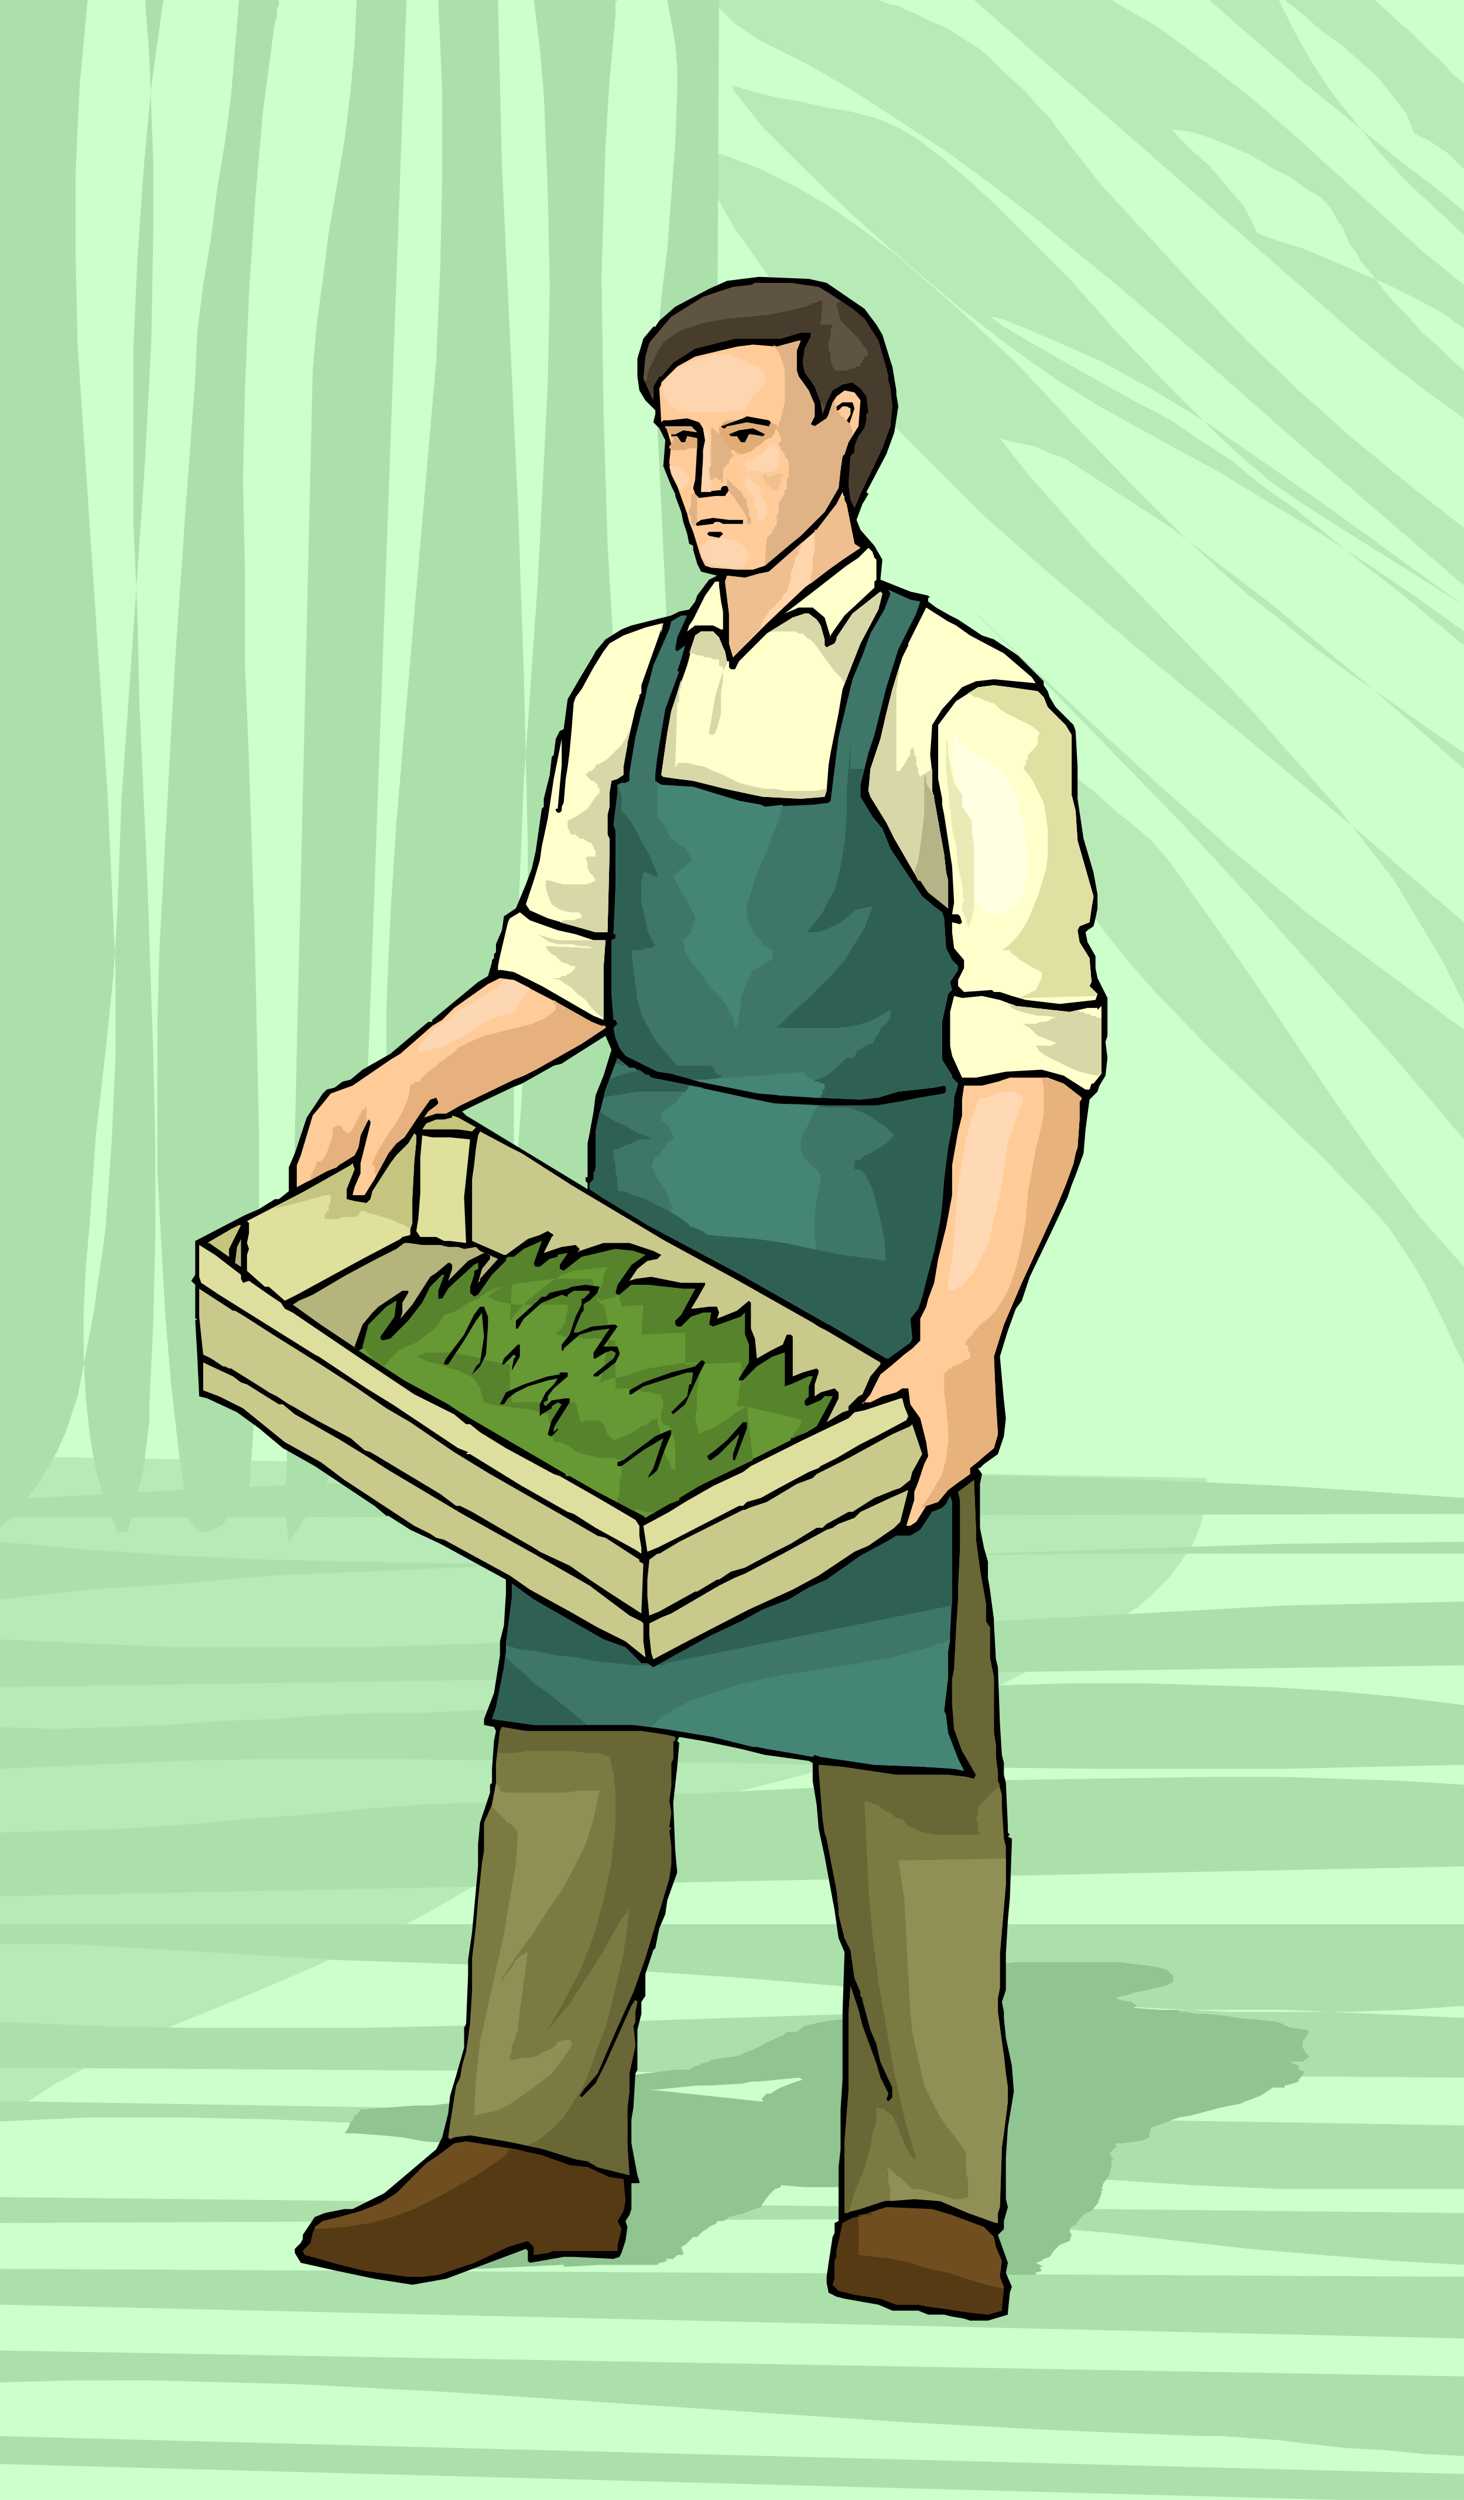<svg xmlns="http://www.w3.org/2000/svg" width="2.448in" height="4.18in" fill-rule="evenodd" stroke-linecap="round" preserveAspectRatio="none" viewBox="0 0 735 1255"><style>.pen1{stroke:none}.brush3{fill:#abe0ab}.brush5{fill:#000}.brush7{fill:#fc9}.brush8{fill:#e0ad79}.brush10{fill:#ffc}.brush11{fill:#3e7769}.brush12{fill:#c5c57e}.brush13{fill:#c9c98c}.brush15{fill:#b4b47c}.brush18{fill:#dede9f}.brush19{fill:#7b7a42}.brush21{fill:#e0b386}.brush22{fill:#fdd5ae}.brush26{fill:#d7d7a8}.brush28{fill:#2e6154}.brush29{fill:#458575}</style><path d="M0 0h735v1255H0V0z" class="pen1" style="fill:#cfc"/><path d="m735 685-5-10-5-11-5-10-5-10-6-10-6-9-6-9-7-8-26-27-28-27-29-28-28-29-13-15-12-15-11-16-9-16-8-17-6-18-2-9-2-9v-10l-1-9 7 9 9 9 9 9 10 8 10 9 10 8 9 8 7 8 15 21 17 24 18 26 18 27 19 28 20 28 20 26 22 25v49zm0-113-34-40-36-40-36-40-36-39-37-38-36-37-37-37-36-36 33 33 34 33 34 32 36 33 36 32 37 31 39 29 39 29v55zm0-109-51-44-54-45-56-46-54-46-27-24-25-25-25-25-23-26-22-26-19-27-10-14-8-14-8-14-8-15 19 6 18 7 18 9 17 10 17 12 16 12 15 13 16 14 30 28 28 30 28 29 28 28 15 14 17 15 17 13 17 14 18 13 19 13 18 13 19 13v8l-24-21-24-21-24-20-25-21-25-19-25-19-26-17-26-17-4-2-4-1-4-2-5-2-5-1-5-1-4-1-3-1 14 18 16 18 15 17 16 16 32 33 32 33 15 17 15 17 15 17 14 18 14 18 12 20 12 20 11 22v-41zm0-146-25-18-25-17-25-16-25-15-23-14-22-12-20-11-18-10-21-13-24-17-27-21-26-22-26-23-24-23-21-21-15-19v-2l10 3 12 3 12 2 13 3 12 2 12 3 12 5 10 6 13 10 13 11 13 12 12 12 25 25 24 27 25 26 25 25 13 12 13 11 14 10 14 9 70 44-25-18-26-19-25-18-26-18-26-18-26-16-27-15-27-12-24-10-6-1 7 5 17 10 23 13 23 13 21 11 13 9 17 11 16 13 17 12 16 13 17 14 17 13 17 14 17 14v-7zm0-23-43-37-43-37-43-38-43-37-22-18-22-18-22-17-22-16-23-15-23-15-24-14-24-12-3-2-3-2-3-2-3-2-3-3-3-3-3-3-3-3h84l5 2 5 1 4 2 5 2 4 2 4 2 5 2 4 2 6 4 8 5 7 6 8 8 8 7 7 8 6 6 4 6 22 28 24 26 24 26 25 26 26 25 27 24 28 23 28 22v29zm0-84-7-5-7-5-7-5-6-5-7-5-6-5-6-5-6-5L489 0h69l24 14 23 17 23 18 22 19 22 20 21 19 21 19 21 17v22l-11-8-13-7-14-7-14-6-14-6-14-6-13-4-11-4-3-7-4-7-6-7-5-6-6-7-7-6-6-6-6-6 9 1 10 3 10 4 11 5 10 6 10 5 8 6 7 4 3 3 3 4 2 4 3 4 2 5 2 4 3 4 2 4 6 7 6 8 6 7 7 7 6 7 7 6 7 7 7 6v24zm0-104-16-13-17-13-16-13-16-13-16-13-16-14-15-13-16-14h35l8 16 9 16 10 15 12 15 12 15 13 14 14 13 15 14v-12zM690 0l6 5 5 5 6 5 6 6 5 5 6 5 5 6 6 5v43l-3-3-2-2-3-3-3-2-3-2-3-2-4-2-4-2-4-10-7-9-7-9-9-8-9-8-10-7-9-8-10-8h45zM0 731l606 11-1 12-2 11-4 10-6 9-6 8-8 8-8 7-9 6-20 12-20 11-20 10-19 11-12 8-14 7-14 6-15 6-32 9-32 8-32 7-32 10-15 5-15 6-14 7-13 8-14 8-14 8-15 8-15 7-31 14-33 14-32 13-31 14-15 8-15 8-14 9-14 9V731z" class="pen1" style="fill:#b8eab8"/><path d="m0 767 7-6 6-8 6-8 5-8 5-9 4-9 3-9 3-9 4-21 4-21 3-21 3-21 3-43 2-43v-44l-2-45-2-44-3-45-6-90-6-89-1-44V86l2-43 4-43H0v767zM73 0v2l2 27 1 27 1 28v29l-1 57-3 59-4 58-4 58-4 56-2 55-2 33-4 39-5 43-3 44-2 22-1 22v21l1 21 2 19 3 18 5 16 6 15h5l2-7 2-8 2-8 2-8 1-8 1-9 1-8v-8l2-42 1-44v-43l-1-45-3-89-4-89-1-45-2-45v-89l2-44 3-44 4-43 6-43h-9zm47 0-2 24-2 24-3 23-4 24-3 24-4 24-3 24-1 23-5 68-5 72-4 73-4 74-1 37v74l2 37 2 36 3 35 4 35 5 33 5 5h4l3-1 2-1 2-1 2-2 2-4 4-4 6-5 3-46 2-46v-92l-2-93-3-93-2-47v-46l-1-47 1-46 2-47 3-46 4-46 6-45 1-2V4l1-1V0h-20zm59 0-1 23-2 23-3 24-4 24-4 23-3 24-3 22-2 23-12 513v17l-1 10v11l-1 10v10l1 9 1 8 7-10 6-9 5-9 5-9 4-9 4-10 2-10 1-12L204 2V0h-25zm41 0 2 45v45l-1 45-2 46-8 92-8 93-4 47-3 46-2 46v68l1 23 1 22 3 22 2 23 4 22 4 21 4 22 1 1v1l1 1 1 1v1l1 1 1 1 6-4 6-6 5-7 5-9 3-8 3-10 2-9 2-8 5-41 4-42 3-41 2-42 1-42v-43l-1-42-1-43-3-85-4-85-4-85-2-83h-30zm48 0 3 24 2 23 1 24 1 25 1 48-1 49-5 99-7 100-2 49-2 50-1 49v49l1 24 1 24 2 24 3 24 3 23 4 24 4 23 5 23 3-8 4-9 4-8 5-8 5-8 5-8 4-8 2-9 4-20 2-21 1-23-1-22-1-23-1-22-1-21-1-20-1-66-2-66-3-67-4-68-2-67-1-67 1-33 1-33 2-32 3-33V1l1-1h-42zm67 0 2 11 2 11 1 12v12l-1 26-2 27-2 26-3 25-2 23-1 19 14 293 4-10 4-10 3-11 2-11 1-12 1-12v-11l1-11 2-397h-26z" class="pen1 brush3"/><path d="m0 753 89-5 92-4 94-3 93-1h94l93 2 46 2 45 2 45 3 44 3v8L0 762v-9zm0 21 45 4 45 3 46 2 46 1 46 1h46l47-1 47-1 93-2 92-3 92-3 90-1v6H552l-92 1-92 1-93 3-92 4-46 2-46 4-46 3-45 5v-29zm0 49 44 2 45 2h91l92-3 94-4 93-4 94-5 92-5 90-2v32L0 847v-24zm0 44 27 1 28-1 28-1 27-2 27-1 26-2 24-1h22l64-3 65-3 67-4 67-3 33-1 33-1h34l33 1 33 1 33 2 32 3 32 4v30l-46 1-45 1h-92l-92-1-92-2-93-1-92-1h-46l-46 1-45 2-46 2v-21zm0 53 31-1 31-1 31-2 31-3 30-2 29-3 28-2 25-1 59-2 61-3 63-3 63-3 64-1 64-1h32l31 1 31 1 31 2v41L0 952v-32zm0 46h735v41l-29 2-29 1h-60l-61-3-61-4-62-5-60-5-59-4-58-2-27-1-29-1-31-1-33-2-33-2-34-2-35-2H0v-10zm0 49 46 2 46 1h91l93-2 92-3 92-3 92-1h92l46 2 45 2v30l-735-5v-23zm0 40h14l721 12v32h-91l-46-2-46-3-92-7-93-8-92-7-92-6-46-2-46-1H45l-45 2v-10zm0 48 735 8v26l-36-2-36-3-36-3-35-4-35-4-35-3-32-3-32-1-458 2v-13zm0 36 735 4v31L0 1157v-18zm0 41 735 13v40l-20-1-20-2-19-1-18-2-16-2-15-1-13-1h-10l-75-3-75-4-75-5-76-5-76-5-76-4-38-1-38-1H38l-38 1v-16zm0 43 735 19v13h-63L0 1237v-14z" class="pen1 brush3"/><path d="m561 985 17 2 5 1 3 1 2 2 1 1v3l-4 2-5 1-13 3h1l-4 1-4 1 2 1 6 1 3 2-2 1 14 1h9v1h3l6 1h4l11 1 5 1 11 1 9 1 3 1 1 1h1l2 1 8 1 1 1-1 2-2 3v3l2 3 1 1v1l-2 1-1 1h-6l1 1 3 1v2l3 1-2 3-1 1v1l-3 1-4 1v1h-6l-3 2-3 2-5 2-3 1-2 1-10 2-15 4-6 1-3 1-5 2-6 2-1 3v2l-2 1-4 1-8 1h-3v1h1l-1 1-3 3 1 2 1 1-1 1v3l-1 3v1l-3 4-1 3h1l-1 1v1l-1 3-1 1h1-1 2-1l-4 5-3 1-3 3-2 3-3 1h1l-1 1v1l1 2-1 3-5 2-3 3-2 3-3 1-1 1-3 1 4 2h-2l1 2-3 1v1h-40l-5-1h-20l-16-1h-8l-1-1h2l1-1 4-2 1-1h1l1-1 5-4 2-1 3-3 2-2 5-6 4-4-2-1v-2l-2-5-1-2 1-2v-1l1-2h-24l-12-1h-18l-12-1v1l-3 1-3 3-3 4-1 2-6 2-2 1-4 1-4 1-1 1-2 1h-3v1l-2 1-2 1-1 1-2 1-3 3h-2l-3 3-1 1-2 1 1 3v1h-3l-2 2h-4l1 1-3 1h-1l-1 1h-29l-18 1v-1h-1l-42 2h-36l-18-1h-18l-2-1 3-1h2l7-2h10l6-1h4l17-1 28-3 4-1 5-2 2-1 4-2 6-2 1-1h1l1-1 4-4 1-1 3-2 7-5h1l1-1 1-1 2-1 6-2 1-1h1l1-1 3-3h2l-1-1h-5 1l6-2 6-3 1-1 2-1 4-3v-1l-30-3-14-1-10-1h-1l-5-1-28-3-14-1-11-2-10-1-14-1h-5l2-3 1-3h1l1-3h-1 2l2-3 28-2h7l9-1h2l5-1 2-2 3-1 8-3 10-1 3-1h12l7-1 15-1 21-3h2l25-3h6l3-2h2l1-1 4-1 1-1 7-1 7-1 4-2 3-1 6-3 1-1h1l4-2 2-1h1l2-2h5l4-3 9-2 7-1h1l6-1 8-1 6-1h20l5-1h8l2-1 6-1h5l-7-1h-3l-1-1 1-1h-2l-1-1-1-1-1-1v-1h-3l-2-2 3-2-2-1h-3l1-1-3-1-3-1v-1l1-1 4-1 6-2h4l9-1 17-1 10-1h50zm-179 70-56-6h-2 6l20-2h6l17-1 4-1h4l20-2 2 1-6 2-5 2-2 1-3 2h-2l-3 3h1v1h-1z" class="pen1" style="fill:#90c490"/><path d="m415 142 19 13 6 8 3 5 4 13 1 3 2 12v2l1 6-2 13-4 11-10 19 1 1-3 5-3 8 2 5 7 8 4 7-1 10 15 6 9 2 1 1h-1v2l4 3 7 4 4 2 12 8 6 2 12 8 9 9 4 4v2l2 3 1 3 3 5 9 9 1 3 1 18v16l3 20 5 17 2 11v7l-1 5-1 4-3 2-1 1 1 5 4 7v6l1 5 5 10v19l-1 3 1 8-1 9-3 5-1 3-4 4-2 15-1 12-4 11-2 5-2 6-7 15-12 25-4 12-3 4-4 11-4 13 2 22 1 9-1 9-3 9-7 5-2 2h-1l2 3-1 5v22l2 10 2 7v8l1 6 2 15v2l1 18 1 4 1 28 1 16 1 4v6l1 4 1 22v3l1 1-1 1 2 1v2l-1 28-1 11-1 17v18l-2 6 1 5v3l1 10 3 14 1 13-3 18-1 15v21l1 4-2 7v4l-3 3 5 14-1 5 3 7-1 3-1 10v1l-10 3h-9l-3-1-6-1-4-1h-8l-5-2h-13l-7-3-17-3-4-1-4-2-1-5v-3l1-7 2-13 1-2v-5l2-1v-27l1-9v-20l1-15v-34l1-30-3-7-2-14-5-27-3-14-1-12-2-12v-9l-2-1-22-3-12-3-19-4-12-2-1 2 1 1-1 12-2 18 1 24 1 11-5 14-1 7-3 7-2 10-1 1-2 6-2 6v11l-2 3v6l-2 8v20l-1 2-1 17-1 6v12l3 16 1 3v1h-4v13l-1 3-2 3 1 3-1 7-1 3-1 3-1 2-3 1-20-1h-5l-17 3-1-1v-5l-1-1-40 15-17 3-19-3-19-4-18-4-3-5v-2l3-3 1-2v-2l6-9 5-2 5-1 5-1h4l16-8 26-22 3-6 3-12 1-9 3-10 4-14v-10l1-2 1-25v-7l2-14 3-33v-11l1-11 5-15v-4l1-1v-7l1-14 1-5-1-2-5-1v-3l5-13 3-19v-7l2-8 1-16v-7l-33-18-15-7-11-7h-1l-6-5-30-20-16-9-12-10-11-8-15-7-4-1-1-21-1-17 1-1h-1v-17l-2-2 2-3v-17l25-13 7-3 8-5h2l5-4v-12l3-7 6-18 8-12 2-2 4-1 4-3 4-1 6-5 14-8 19-16h2v-1l23-19 5-3 2-7v-1l1-1v-2l1-1v-4l3-7 1-7 6-4 5-12 3-8 2-9 3-21 1-1v-4l3-12 1-9 1-1 1-8 2-4 2-1 2-15 7-12 6-10 1-2 5-6 8-5 5-2 20-5 4-2 5-1 3-4 1-3 6-8 4-2-8-2-2-4-2-7v-2l-2-1-1-5-2-6-1-5-3-8v-1l-2-4-4-10 1-13-3-6-3-3 1-4v-2l-5-5-3-5-1-7v-9l3-10 5-6h1l2-3 8-7 17-9 9-4 8-1 8-1 25 1 9 2zM295 597l-61-37-2-2 6-3 19-9 5-2 16-9 4-1 3-2 19-12 3 7-4 13-4 10-1 8-2 11-1 5v17h-1v2l1 1v3z" class="pen1 brush5"/><path d="m411 144 5 3 12 8 6 5 7 11 4 14 1 4v2l1 4 1 9-1 10-4 11-11 23-3 7-2-4-1-8 1-14 2-2v-3l2-5 3-4 1-4v-3l1-1-1-8-3-4-4-3-5 1-5 3-3 6-2 6-1-6-3-8-5-7-1-5 1-7 3-6v-2h-5l-10 3h-23l-20 5-11 7-6 7h-1l-3 5v7l-5-11 1-11 2-7 11-13 16-10 15-5 9-1 2-1h18l14 2z" class="pen1" style="fill:#5f5341"/><path d="M400 176v10l1 3 5 7 3 7v6l-2 4 2 1 6-4 1-2 2-6 2-3 4-3 5 1 3 4-1 13-5 8-2 6-1 1-1 7-1 9-7 12-12 12-5 4-13 11-6 2h-8l-13-1-3-1-2-4-4-13-2-5-1-4-5-14-3-6-1-6 1-9-2-7-1-2h13l3 3-7-1-4 2h-2v1h3l2 3h2l1-3 5 1v4l-1 17-1 4 1 3 2 2 8-1h5l2-3-1-2h-2l-1 1v1l-10 1v-1l1-16v-4l1-5-1-6-2-3-6-2-9 1h-3l-1 1-1-17 1-2v-1l3-3 5-5 9-5 21-5 8-1 12 1 11-3h1l-2 5z" class="pen1 brush7"/><path d="M361 214v4l1 1v2l1 1v2h2v1h1v1h3v1h1v1h3l3-1 2-1 2-2 2-1 2-2 2-1h1l1-1v-1h1v-2l1-1v-2h-1l-2-1h-7l-5-1h-9l-3 1-1 2h-1z" class="pen1 brush8"/><path d="m429 205-3 9-3 1-1 4-1 3h-2l2-7-1-2-2-2 1-2v-1h2l2 5h1l3-5v-3l-2-1h-2l-2 2h-1v-2l3-2h5l1 3zm-42 7-1 2-11-2-10 2-1 1h-1l-1-1 11-4 2-1 11 2 1 1zm-4 7-6-1h-1l-2 4h-2l-2-3h-3l-1-1 5-2 7-1 6 3-1 1z" class="pen1 brush5"/><path d="m425 253 4 20 3 2-9 6-7 5-12 9-19 18-17 17-2-7v-15l-2-16 1-3 9 1 7-2 5-1 24-21 10-13 3-6 1 4 1 2z" class="pen1" style="fill:#ffd5ab"/><path d="M373 261v2h-10l-2-1h-2l-1 1-8 1-1-1 3-2 6-1 8 1h7zm-10 7-2 2-5-1-1-1 1-1h6l1 1z" class="pen1 brush5"/><path d="m439 280 1 1v10l-1 1v3l-15 14-5 7-2 3v1l-3-10-6-5h-7l-7 3 13-10 18-14 6-4 5-5-1-1 3 3 1 3zm-78 14 1 8 1 5v9h-1l-4-2h-9l-4 3 1-3 2-3 2-4 4-8 5-7h2v2z" class="pen1 brush10"/><path d="m462 302-2 6-9 18-6 19-6 24-3 9-4 16v6l6 10 5 6 4 10 8 12 8 12 6 5 4 3 1 3 1 15 3 6 3 3v2l-4 6 1 4-2 2-3 14v19l5 8v1l3 3-2 7-1 15-2 10-2 16-1 13-1 8-3 15-3 11-3 12-2 6-4 5 1 10-1 2-12 8-27-16-46-26-47-25-23-14-6-4v-3l2-2 1-6v-18l1-5 4-16 6-16 6 5h2l7 4v-1l2 2 10 2 5 1 23 5 9 2 15 3 26 1h25l12-2 10-2 12-2 1-1v-2l-1-1-5 1-18 2-10 3-9 1-24-1-27-2-30-6-14-4-7-1-16-8-3-4-2-5-1-5 2-2-1-2h-1l-1-13v-27l2-1v-2h-1l1-23v-29l-1-3 1-8 1-8v-4l2-1h2l2-1v-4l3-18 5-20 1-5 1-3 2-8 8-18 1-4 5-3h3l-5 11-1 6 1 1 4-3-2 7-2 6h1l-7 19-4 24-1 9v3l3 2 16 1 23 7 11 2 2 1 24-1 8-1 1-1 4-32 7-29 5-12 4-11 7-12 3-8-1-2 11 5 5 1z" class="pen1 brush11"/><path d="m443 298-2 8-9 17-9 23-2 12-4 20-1 6-1 13-1 3-12 1-19-1-5-1-14-3-16-4-8-1-7-1-1-1 3-21 2-11 2-6 6-17 4-15 3-2h6l3 3 2 5 1 2 1 5h1v3l1 1h2l1-2 1-2 14-14 13-8 6-2h2l4 3 2 3 2 7v3l1 1 4-2 1-2v-1l8-12 14-11 1 1zm37 16 7 5 17 9 14 12 2 3-21-2-9 1-7 3-10 11-5 8-1 15 1 9v9l1 4 5 28 1 9 1 4v14l-10-8-4-6h-1l-1-2-11-19-4-8-8-13-1-3 1-11 5-15 3-13 3-12 5-16 3-6v-1l6-12 3-6 11 7 4 2zm-158 30v4l-1 1v1l-2 6-3 13-1 4v1h1-1l-2 11v4l-3 2-3 1-1 6v7l-1 4v10l1 2v8l-1 39h-6l-24-7-9-4-2-3 4-12 3-10 1-7 3-14 3-20 4-20v13l-2 22h-1v1l1 1h1l1-1v-2l1-2 1-12 1-6 1-8 1-11 1-13 1-3 3-4 6-11 5-8 3-4 7-4 11-4 8-2h1l-11 31z" class="pen1 brush10"/><path d="m521 347 3 3 2 5 9 9 3 5v30l2 8 1 15 4 14 4 14-1 6-1 7-5 2-1 2 1 6 5 8 1 12-1 2 4 4-1 3-18 2-17-2-7-2-6-2h-3l-1-1-14 1-3-3v-3l3-6v-4l-5-6-1-8v-5l4 1 1-1-1-3-1-1h-3l1-6-1-18-4-26-1-5v-3l-2-10v-27l9-12 11-7 8-1 8 1 14 2zM280 467l9 2 9 3h6l-1 14v26l-5-2-26-15-14-7-6-1h-2v-2l1-5 4-17 1-2 5-3 5 4 14 5z" class="pen1 brush10"/><path d="m281 504 16 9 5 2h2v1l-12 8-23 13-6 3-5 2-27 13-7 4h-5l-6 2 2-3 4-3 1-1v-1l-1-2-3 1-5 7-8 12-4 3-4 5-7 13-5 8h-6l1-4 3-7v-5l5-20v-1l-1-1-1 2-3 6-1 6-2 4-8 5-1 1-5 2-15 8v-11l2-5 6-20 5-6 4-5 11-4 19-13 5-3 16-14 5-3 6-6 17-12 6-3 7 1 23 12z" class="pen1 brush7"/><path d="m493 500 9 2 8 3 27 3 9-2h5v1l2-2v34l-4 5h-1l-1 3h-2l-11-7-11-3-18 1-15 3h-7l-5-11-1-5v-17l2-8 4 1 10-1z" class="pen1 brush10"/><path d="m534 544 9 7v1l-1 1v9l-1 14-1 3-1 5-4 11-5 12-17 37-9 21-5 16 1 23 1 16-2 7-6 5-1 1-5 4v3l-7 5-4 3-5 6-6 2-5 8-3 2h-2l4-13v-4l2-5 3-9 2-4-1-7-3-12-5-7-1-8h-3l-3 2-7 2-6 3h-4v1l4-5 5-10 5-4 7-6 4-3 4-4v-11l3-6 1-4 3-8 2-12 4-16 3-16v-15l3-17 2-8v-8l1-7h9l8-2 6-2h19l8 3z" class="pen1 brush7"/><path d="m239 566-2 2-7-1h-18l2-3 5-2h4l4-1v-1l3 1 9 5z" class="pen1 brush12"/><path d="m262 579 25 16 47 28 35 19 39 22 3 2 4 2 27 16v1l-5 6-4 9-2 1-2 2-3 3v2l-3 1-8 5 6-12v-3l-2-2-7 2-3 2v-6l2-6v-1l-1-1-7 2-5 2v-20l-1-1h-2l-2 5-6 3-7 4-1-10-2-5v-13l-1-1-6 5-10 4 1-3-1-3h-4l-8 1h-1l3-5 4-7v-1h-12l-15-3-8 1-3 1 4-6 5-4 5-1 2-2-4-2-12-4h-13l-12 4-1 1 1-2-2-2-7 1-9 3 4-8 1-1-3-2-4 2-6 2-11 8h-1l-16-7v-31l1-7 1-9 1-6 1-2 15 8 6 3z" class="pen1 brush13"/><path d="m209 573-1 10-1 19v12l-1 3v3l-4 1-1 1-19 10-33 18-6 3-8-7h-2l-9-8v-8l1-3-1-3 1-5v-5l-1-1 29-15 23-13 1-1 1 3-4 10v5l4 1 6 1 2-2 1-4 9-14 3-4 6-6 3-5 1 1v3zm17-2 10 1-1 10-2 19 1 23-8-1h-3l-4-2h-8l-2-3 1-6 1-13v-18l1-11 5 1h9z" class="pen1" style="fill:#e0e09d"/><path d="M115 627v4l-10-7h-1l12-7 4-2h1l-6 12z" class="pen1 brush12"/><path d="m118 634 1-8 2-4v14l-3-2z" class="pen1 brush15"/><path d="m268 635 1 1h2l5-4 4-1v-1l5-1-4 6v2l2 1 9-7 17-4 9 1 6 2-7 5-7 10-1 4 1 1h1l6-5h8l18 2h6l-7 13-2 2-1 1v2l1 1h2l5-5 6-2h4l-1 6 2 1 14-5 2-2v11l2 5v9l-5 8v1h2l7-7 8-5 6-2v17l3-1 9-4h2l-2 5v5l-2 2v2l1 1 7-3 2-2h4l-1 2-7 13-5 3-5 2-2 1h-1v1l-46 23-10 6v1l-5 2-7 4-5 3-1-1-23-12-14-8h-2v-1l-48-28-3-2-2-1-6-4-22-12-23-15 2-1 3-12 9-9 5-3-1 8-7 10v1l1 1 4-1 9-9 7-9 4-8 6-6h1l-3 8v4h2l3-5 2-2 11-10 2-1v3l-2 1v2l-2 6v3l2 2 2-1 7-10 7-7v-1l1-1h3l5-4 9-4-4 11v1z" class="pen1" style="fill:#693"/><path d="m193 686 3-4 4-4 4-2 5-2 4-3 4-3 3-3 3-5 4-1 4-2 4-3 5-2 4-3 4-2 4-1 5-1-1 18 5-6 5-5 5-4 5-4 6-4 6-2 8-1 9-1-1 2-1 2v3l-1 2-1 3-1 2v4l1-1h1l2-1h2l2-1h1l1-1-1-1 1-4 7-10 7-5-6-2-9-1-17 4-9 7-2-1v-2l4-6-5 1v1l-4 1-5 4h-2l-1-1v-1l4-11-9 4-5 4h-3l-1 1v1l-7 7-7 10-2 1-2-2v-3l2-6v-2l2-1v-3l-2 1-11 10-2 2-3 5h-2v-4l3-8h-1l-6 6-4 8-7 9-9 9-4 1-1-1v-1l7-10 1-8-5 3-9 9-3 11 6 7 5 3zm118-36v3l1 1v2l11-1-1 15 22-1v16l28-1v6l4-6v-9l-2-5v-11l-2 2-14 5-2-1 1-6h-4l-6 2-5 5h-2l-1-1v-2l1-1 2-2 7-13h-6l-18-2h-8l-6 5zm61 43v2l-1 2v5l-1 1v3h4l4 1 4 1 5 1 4 1 5 1 3 1 4 1-1 1v1l-1 2-1 1-1 1-1 2-1 1-1 1h1v-1h1l2-1 5-2 5-3 7-13 1-2h-4l-2 2-7 3-1-1v-2l2-2v-5l2-5h-2l-9 4-3 1v-17l-6 2-8 5-7 7h-1zm6 40-3-27-2 1-3 2-3 2-3 2-3 2-3 2-3 1-2 1-2 1-1-4-1-5 1-4v-10l1-4v-5l-1-4h-6l-6 1-6 1-7 1-6 2-6 2-6 1-6 2 1-3 1-5 1-5 1-6v-12l-1-5-1-3h-1l-1-1v-2l-1-1v-2l-1-2-1-2v-1l-1-2h-19l-8 1-8 1-6 1-6 2-5 4 4 2 4 1 6 1h27l-1 1v2l-1 3v2l-1 2-1 2-1 1-2 1 1 1 4 1h4l5 1h10l4 1h2v24h6l3 1h3l3 1h3l2 1h3v2l1 1v4l-1 1v5l1 2 3 1 1 2 1 3 1 4v13l-2-1-1-3-2-4-1-4-1-5-1-4-1-3v-2l-3 1-2 2-3 1-3 2-3 2-3 1-2 1-3 1-1-1-1-1-1-1-1-2v-1l-1-2-1-1-2-1h-6l-1 1h-1l-1-1v-2l-1-2v-2l-1-2v-1h-32v-2l-1-3v-14l-6-1-5-1-7-2-6-1-6-1h-12l-5 2 7 3 5 1 5 2 4 1 4 2 4 2 3 5 2 7 4 1 4 1h4l4 1h4l5 1 3 1 4 1 3 14h4l1 1h1l3 2 3 2 3 1 4 1 4 1h7l4 1v8l-1 2v6l-1 3v2l7 4h4l2 1h4l1 1 1-1 7-4 5-2v-1l10-6 27-13z" class="pen1" style="fill:#57832c"/><path d="m221 625 4 1h5l3 1 6-1 2 2 9 4-9 10v1l-1 1 2-7 4-5v-2l-3-1-8 4-10 10 2-6v-2l-1-1h-1l-6 5-3 2-9 14-6 7 1-3v-5l3-5v-1h-3l-12 8-3 3-5 6-4 11 1 1-18-12-14-10 3-2 7-3 17-10 15-8 10-5 4-3h2l7 1h9z" class="pen1 brush15"/><path d="M121 640v2l1 2 3-1 10 7 6 4 2 3 4 2 34 23 27 18 20 10 6 5h2l5 4 13 8 24 13 3 1 21 12 17 10 2 3v5l1 6v3l-3-2-20-11-11-7-3-1-23-13-26-16h-2l1-1-5-2-30-20-3-2-13-8-24-16-2-1-40-25-8-5-9-6-1-3v-16l8 5 13 10z" class="pen1 brush18"/><path d="m300 649-4 4-2 1-1 1v3l-1 1-3 7-1 3h2l7-3 10-1h2l1 1-7 10h7l1 3v1l-2 4-9 7h-2v-1l10-8 1-2v-1l-2-1-3 1-5 3h-1v-3l8-12-8 1-7 2-8 7v1h-1v-3l4-5 3-9 3-6v-3h1l3-3v-1h-8l-3 2v1l-3-1-10 4-9 8-3 5h-1v-4l11-10 2-2h2l2-2 9-2 2-1 7-1 7 1-1 3z" class="pen1 brush5"/><path d="m118 658 5 3 14 9 24 15 17 11 16 11 12 7 22 15 18 11 35 20 19 11 4 1 17 11v1l2 1-1 25-17-11-9-6-10-7-15-7-3-2-7-4-24-14-6-3h-2l-8-6-25-15-10-6-3-1-7-6-17-9-12-7-2-1-6-4-4-2-3-2-16-10h-1l-2-1h-1l-6-4-4-2-2-19v-14l17 11h1z" class="pen1 brush13"/><path d="M245 661v4l-1 15-3 6-4 4 1-2 1-2 2-2 2-13-1-11v-1l-3 4-6 10-8 12h-2v-1l1-2 9-12 5-10 3-4h2l2 5zm16 20-4 7v-1l1-5 1-1-1-1-5 5h-1l1-3 5-5 2-2h1v6zm93 3-3 6-1 2-6 13-6 5-1-1 8-8 1-6h1l1-6h-3l-22 7-6 4h-1v-2l7-4 14-5 8-2 4-1 3-3h1l1 1z" class="pen1 brush5"/><path d="m121 694 3 1 8 5 8 5h2l6 5 9 5 14 8 13 8 11 7 37 22 36 20 28 16 20 15 6 3 1 1v9l1 7v1l-10-8-14-7-14-8-20-11-10-7-33-18-4-1-3-2-8-4-35-23-12-9-18-10-21-17-12-6-8-3v-14l15 7 4 3z" class="pen1 brush13"/><path d="m285 691-7 6-3 4v2l-2 1v1l1 1 3-3 7-1h2v2l-7 11-1 2v2l2-2v1l-3 3h-1l-1-1 2-7 5-8-2-1-3 2v1l-5 3-1 1v-6l3-6 4-4 2-3-5 1-10 3-6 3-4 3-2 3h-2l3-6 9-4 12-4 6-1v-1h4v2z" class="pen1 brush5"/><path d="m454 706 2 5-1 2-15 8-8 4-12 7-8 4-1 1-5 2-15 8-9 5-7 2-2 2h-2l-31 16-6 3-4 2-5 2-2-13 13-7 8-5 14-8 15-7 4-3 12-6 14-7 23-11 3-3 5-1 18-6h1l1 4z" class="pen1 brush18"/><path d="m375 717-6 16h-1v1-4l3-9v-1l-10 10-4 3h-1l-1-2 4-3 6-5 8-9h2v3z" class="pen1 brush5"/><path d="m463 730-5 9-1 4-5 4-3 1-10 4-11 7h-2l-9 5-2 1-2 2h-3l-13 8-8 4-15 8-7 2-6 4h-1l-10 6h-1l-18 10-5 2v1l-1-11v-8l1-10 4-3h1l10-6 26-13 6-3h1l2-1 9-3 15-9 8-3 2-2 16-8 22-12 9-4 1-1 5 15z" class="pen1 brush13"/><path d="m337 720-3 7-4 11-2 2-3 2 3-5 5-15-10 6-11 8h-2v-2l3-1 16-12 7-3h1v2z" class="pen1 brush5"/><path d="m490 773 2 15 3 17v9l2 3v15l2 10v28l1 6v6l1 8v4l2 7v6l1 16 1 4v19l-3 35v17l-1 5v7l2 15 1 7 1 9 1 7v7l-2 16-1 7-1 30-1 3v5h-1l-14-5-14-6-13-1-15 1-12 4-8 2v-36l2-25v-39l1-14 4 12 2 8 7 19 2 7 4 8-1 3 1 1 2-2v-5l-6-13-2-9-3-7-4-15v-1l-1-1v-2l-3-7-2-14-3-6-3-12v-3l-1-9-5-26-1-3-1-7-2-25v-2l12 1 27 4h26l9 1 4 1 1-2-7-12-4-11-1-13v-12l1-5 1-19 1-16v-5l1-21v-24l-1-4 8-6 1 24v6z" class="pen1 brush19"/><path d="m449 767-13 9-7 3-18 12-13 7-22 10-31 16-17 9-1-3-1-9v-6l6-3 5-2 24-14 8-4 5-2 19-10 22-12 3-1 3-2 8-3 3-3 15-7 9-4-4 16-3 3z" class="pen1 brush13"/><path d="m478 801-1 19v3l-1 6v13l-2 17 1 2v1l1 8 5 13 3 6-5-1-15-1-25-1-27-4-3-1-1 1-11-2-12-2-5-1h-2l-20-5-24-4-16-2h-50l-14-2-7-1 2-6 4-20 1-8v-4l3-23v-7l11 8 35 20 11 4 8 8h3l3 2 9-5 20-11 15-7 11-6 13-5 10-6 9-4 17-12 13-7 5-3h7l5-3 6-9 5-2 2-2 2-4 1 3v47z" class="pen1 brush11"/><path d="m263 1080 9 2 14 5 9 1 11 5 7 1 1 11-1 5-3 5 2 4-2 8v3h-32l-3 1-7 1v-4l-3-3-10 3-17 8-18 6-8 1h-7l-22-3-12-3-18-5-1-2 4-4 1-5 1-2v-1l4-3 8-2 11-3 10-4 8-5 15-15 3-2 3-2 8-6 6-1 25 4 4 1zm215 32 16 6 5 5 1 5 3 7-1 8 2 5-1 10v2l-7 2-9-1-7-1-6-1-8-1-5-1h-11l-8-3-13-2-8-2-3-3 1-3v-9l1-2v-3l3-14 4-2 18-6 23 1 10 3z" class="pen1" style="fill:#704e1f"/><path d="m339 872-4-1-13-2h-58l-12-2-1 2-2 16v10l-2 11-4 9v14l-1 6-2 19-1 12-1 9-1 8v16l-1 17-2 14-2 7-1 6-2 4-3 19-1 7 1 1 2-1 8-1 18 3 5 1 14 3 16 5 6 1 5 3 16 4-1-15v-19l1-8v-9l3-14-1-10 1-2v-5l1-5-1-1-2 3-13 29-5 10-3 3-4 4-1-1 2-3 7-8 9-21 9-20 6-17 12-40 1-7v-9l-1-8 1-1-1-1 1-7-1-6 1-7v-12l1-2v-9h1v-2z" class="pen1 brush19"/><path d="M334 214v1h1v2h1v1h1v1-1h2l4-2 7 1-3-3h-13zm3 5v1h1v1l-1 1v1l-1 1v1l2 1h6l2-1h4v-5l-5-1-1 3h-2l-2-3h-3zm-5-7z" class="pen1 brush8"/><path d="m388 173 3 4 2 5 1 4v16l-1 4-1 4v1l-1 1v2h-1v2l1 1v1l1 1v3h-1v2h1v2h1v1l1 1v1l1 1 1 2v7l-1 2v5h-1v2l-1 1v1l-1 1-1 1v5l-1 2v5h-1v1l-1 1v1l-1 1-1 1-1 1-1 14 13-11 5-4 12-12 7-12 1-9 1-7 1-1 2-6 2-4v-2l-1-2v-1l-1-1-1-1-1-1-1-1h-1v-1l-1-1-1-1v-1l-1-2v-2l-1 1-2 6-1 2-6 4-2-1 2-4v-6l-3-7-5-7-1-3v-10l2-5h-1l-11 3-2-1zm-31 41v20l-1 1 1 7v-1h1v-1h2l1 1h1v1h1v-7h1v-1h1v-1h1v-2l1-1 1-1v-1l-1-1v-2l-1-1-2-1-1-1v-2l-1-1-1-1-1-1-1-1-1-1h-1v-1z" class="pen1 brush21"/><path d="m333 198 1 2 1 2 2 2 2 1 5 2h20l6-1h4l1-2 1-2 1-2 2-2 2-2 2-2 1-1 1-2v-1h-1v-2l-1-1v-1h-1v-1l-1-1h-2v-1h-2l-5-3-6-2h-7l-7 2-6 2-6 3-5 4-3 5 1 1v3z" class="pen1 brush22"/><path d="m365 240 1 1v1h1l1 1v1h1l1 1 1 1 1 1 1 1v1l1 1 1 1v3l1 2v3l1 1v4-1h-2v-3l-1-2-2-3-2-3-2-3-2-2-1-4v-3zm-15 9v13l-1 2h-1l-1-2v-2l-1-2v-2l1-2v-6h2l1 1z" class="pen1 brush21"/><path d="m387 223-1 1-1 1-1 2-2 1-2 1-1 1-2 1h-2l-1 1v2h1v2h4l4 1h5l1-1 2-2v-9l-1-1-1-1h-2zm-14 20 2 2 1 2 2 2 1 2v3l1 2v3l1 3 2-1 2-2v-4l-1-3-2-4-1-4-3-2-2-2h-1v1h-1v1h-1v1z" class="pen1 brush22"/><path d="M384 238h1v1h3l1-1h4v1l-1 1v3l-1 1v2h-4v-1l-1-1-1-1-1-1v-1l-1-1v-1l1-1z" class="pen1" style="fill:#efc091"/><path d="M356 271h-1v1l-1 1-1 1-1 1h-1l1 4 2 2 2 2 3 1h3l4 1h7v-1h1v-1l1-1v-2h1v-1l-1-3-2-2-2-2-2-1h-3l-3-1-3 1h-4zm-20-37h4l2 1 1 1 1 1 1 1 1 2v2l-1 1-1 1-1 1-1 1h-1l-1-2-3-6-1-4zm16-21h1v1h2v2l1 3v22l1 1v5h-5v-1l1-16v-4l1-5-1-6-1-2z" class="pen1 brush22"/><path d="m381 316 1-1v-2l1-1 1-2 1-1 1-2 1-1 1-1h1v-1l1-1 1-1 1-1 1-1v-1l2-2 1-3 1-3v-3l1-3 1-3v-2l2-2v-2l1-1v-1l1-1v-1l-17 15-5 1-7 2-9-1-1 3 2 16v15l2 7 13-14zm28-50v10l-1 4v6l-1 3v4l9-7 7-5 9-6-3-2-4-20-1-2v-2h-2l-2 4-10 13h-1z" class="pen1" style="fill:#efbf8f"/><path d="m324 192 1-2v-2l1-3 1-2 1-2 1-2 1-2 1-2 2-3 4-3 3-2 4-2 10-3 11-2 11-1 10-1 10-2 8-2h1l1-1h1l1-1h2l1-1h2l-1 12h6l-1 3v3l-1 3v3l1 3v3l1 3 1 2h6l2-1h2l1-1h2v-2h1v-1l1-1v-1h1l1-1-1-3-2-2-2-3-3-3-3-3-3-3-1-4-1-4v-1h1l1-1 6 4 6 5 7 11 4 14 1 4v2l1 4 1 9-1 10-4 11-11 23-3 7-2-4-1-8 1-14 2-2v-3l2-5 3-4 1-4v-3l1-1-1-8-3-4-4-3-5 1-5 3-3 6-1 2h-1v-2h-1l-2-6-1-2-5-7-1-5 1-7 3-6v-2h-5l-10 3h-23l-20 5-11 7-6 7h-1l-3 5v4h-1l-3-6z" class="pen1" style="fill:#483d2d"/><path d="M346 328h2l2 1h2l2 1h2l2 1h3v3l2 1v7l-1 5v11l-1 4-1 4-1 2-1 1h-1l-1-1v-1l1-5 1-6 1-6 2-7 2-6 2-4v-1l-1-5-1-2-2-5-3-3h-6l-3 2-3 9zm39-10 3-1h11l2 1h2l2 2 3 2 3 4 2 3 3 4 3 4 3 3 2 3 8-20 9-17 2-8-1-1-14 11-8 12v1l-1 2-4 2-1-1v-3l-2-7-2-3-4-3h-2l-6 2-13 8z" class="pen1 brush26"/><path d="M342 341v4l-1 2v5l-1 1v1l-1 31 1-1v-1h5l4 1 5 1 4 2 5 2 4 2 4 2 4 1 4 1 5 1h5l5 1h16l5-1v1l-1 3-12 1-19-1-5-1-14-3-16-4-8-1-7-1-1-1 3-21 2-11 2-6 3-10zm110-8-1 7-1 7v40h2l1-2 1-1 1-2 1-2 1-1v-2l1-2 1 2v2l1 1v4l1 2v2l1 2 1-1h1l1-1 1-1h1v-1h1v11l1 4 5 28 1 9 1 4v14l-10-8-4-6h-1l-1-2-11-19-4-8-8-13-1-3 1-11 5-15 3-13 3-12 4-13zm-135 30-1 4-2 4-2 3-2 2-3 3-2 2-3 2-3 1v1l-1 1-1 1h-1l-1 1-1 1 1 1 1 1 1 1h1l1 1 1 1v1l1 1v2l-2 2-2 3-2 3-3 2-3 2-2 1-2 1v4l1 1v1l1 1h2l1 1 1 1h2l1 1 2 1h1v1l1 1v1l1 1v3h-4l-1 1 1 2v3l1 2 1 1 1 1 1 2-2 1-3 1h-11l-4-1-3-1h-2v4l1 3 1 3 1 2 3 2 2 1 4 1h5v1h1v2h-2l-2 1h-5l-2 1 18 5h6l1-39v-8l-1-2v-10l1-4v-7l1-6 3-1 3-2v-4l2-11h1-1v-1l1-4 1-6zm15-45v-5h1l-1 5z" class="pen1 brush26"/><path d="m486 348 2 1 1 1h2l2 1 2 1h1l2 1h1l1 1 2 2 3 2 4 2 4 2 4 2 3 2 2 2-1 2v3l-1 2-1 1-1 1-1 1-1 1v2l-1 1v2l-1 1v1l4 5 3 6 3 6 1 6 1 7v14l-1 7-4 13-5 12-3 5-3 4-4 4-3 2h4l1 2 2 1 2 2 2 1 3 2 2 1 2 1 2 1v3l-1 2-1 2-1 2-2 1-2 1-2 1-3 1h2l37-1 1-1-4-4 1-2-1-12-5-8-1-6 1-2 5-2 1-7 1-6-4-14-4-14-1-15-2-8v-30l-3-5-9-9-2-5-3-3-14-2-8-1-8 1-5 3z" class="pen1" style="fill:#e0e0a3"/><path d="M427 386v-13l-1 13-1 12v13l-1 12-2 12-3 12-3 5-3 6-4 5-4 5h5l4-1 4-2 4-2 4-3 3-3 4-1 5-1-4 11-5 8-5 8-5 6-6 6-7 7-8 7-8 8h31l8-1 7-2 6-3 5-3v4l-1 1-1 2-2 1-1 2-1 2-1 1-1 2-1 2h-2l-1 1h-1l-1 1-1 1h-1l-1 1v1l-1 1-1 1h-3l-3 3-3 3-4 3-5 2-5 3-5 2-5 1-5 2 18 1 24 1 9-1 10-3 18-2 5-1 1 1v2l-1 1-12 2-10 2-12 2h-25l-20-1 11 1 10 1h10l11 1h21l11-1h10v-5l2-7-3-3v-1l-5-8v-19l3-14 2-2-1-4 4-6v-2l-3-3-3-6-1-15-1-3-4-3-6-5-8-12-8-12-4-10-5-6-6-10v-6l2-8h-7z" class="pen1 brush28"/><path d="m425 555 4 2 3 1 4 2 3 2 3 2 3 2 2 2 2 2-2 2-2 2-3 2-2 1-3 2-3 1-2 2-3 1v4h3l2 2 2 4 2 4 3 11 3 14 1 16v16l1 15v13l11-8 1-2-1-10 4-5 2-6 3-12 3-11 3-15 1-8 1-13 2-16 2-10 1-15 2-7-3-3v-1l-5-8v-15l-5 3-5 3-5 3-5 4-4 4-5 4-5 5-5 5h-2l-2-1h-5l-3 1h-3l-2 2-3 1 18 1 9-1 10-3 18-2 5-1 1 1v2l-1 1-12 2-10 2-12 2h-15zM310 394l2 5v8l2 2 3 4 3 5 3 6 3 5 2 5 2 4v4-1l-1-1-2-1h-1l-1-1h-2l-1 5v10l1 4 1 5 1 5 2 4 2 4h-1l-1 1h-3l-2 1h-5l1 9 1 8 1 8 2 7 3 6 4 7 5 6 6 7v3h-10l-16-8-3-4-2-5-1-5 2-2-1-2h-1l-1-13v-27l2-1v-2h-1l1-23v-29l-1-3 1-8 1-8v-4zm10 143h-1v-1h-3 2l2 1zm-5-1-1-1h-2l-1-1h-2l1-3 5 5z" class="pen1 brush28"/><path d="m353 546-1 1h-4l-1 1h-27l-6 1-6 1-5 1 1-4 2-5 2-1 2-1h1l2-1h2l2-1h2l2-1 4 3v-1l2 2 10 2 5 1 11 2zm-52 12 3 2 3 2 4 2 3 1 3 2 4 2 3 1 3 2h-6l-2 1-2 1-3 1-2 1-2 1h-2v4l1 3v4l1 4v4l1 4 1 3v4l-10-6-6-4v-3l2-2 1-6v-18l1-5 1-5zm26-22h7l3-1h20l1 1 1 2 1 1 2 1 1 2 1 2 2 2-15-3-14-4-7-1-3-2z" class="pen1 brush28"/><path d="M330 393v17l1 1 1 1 1 2 1 1 1 1v2l1 1v1l1 1 2 1 2 2 2 1 2 2 1 2 1 2v2h-1l-1 1-1 1-2 1-1 1-1 1-1 1-1 1 11 20v2l-1 1v2l-1 1v2l-4 4 1 6 3 5 5 6 4 6 5 5 4 5 3 6 1 5 1-1 1-3v-3l1-4v-5l2-4 1-3 2-3v-1l1-2 2-1 2-1 2-1 1-1 2-1 1-1v-4l-2-1-2-1-2-3-2-2-2-2-1-3-1-2-1-3v-6l2-6 2-7 3-7 3-7 3-8 3-7 2-8-9 1-2-1-11-2-23-7-16-1-2-1zm-2 223 1-1 1-1 1-1 2-2 1-1 1-1 1-1 2-1-1-2-1-3-1-3-2-3-2-3-2-3-1-3-1-2 1-2 1-2 2-1 1-2 2-2 1-2 1-1 2-1v-2l-1-1v-1l-1-2-1-1-1-1-1-1h-1v-4l1-1 2-1 1-1 3-2 2-3 2-2 2-2 1-2 19 4 9 2 15 3 22 1-3 4-2 5-2 4-2 4v5l1 3 3 4 4 3 2 3v2l-2 10-1 9v9l1 9 1 9 1 9 2 9 2 9-44-25-44-24zm20-74h7l7-1h7l7-1h7l7-1h6l7-1 1 1 1 1 1 1 2 1 1 1h2l1 1h2v3h-1v2l-1 1v1h-4l-27-2-30-6-3-1z" class="pen1 brush29"/><path d="m523 541 1 5v14l-1 4-1 5-1 4-1 4-2 11-2 11-1 13-2 12-3 13-4 11-3 5-3 5-4 4-4 3-1 1v1h-1v1h-1v1l-1 1-1 1-1 1-1 1v1l-1 1h1l1 1v2l1 1v3h-1l-1 1h-1l-1 1-2 1h-1l-1 1h-1v1h-2v1l-1 1h-1v10l1 8 1 9v8l-1 8-2 8-4 7-5 8h-1v2h1l1-1 6-2 5-6 4-3 7-5v-3l5-4 1-1 6-5 2-7-1-16-1-23 5-16 9-21 17-37 5-12 4-11 1-5 1-3 1-14v-9l1-1v-1l-9-7-8-3h-3z" class="pen1" style="fill:#e8b27c"/><path d="m492 551-4 10-3 11-2 12-2 12-1 13-1 12-1 11-2 11v5h2l1-1h1l1-1h2l1-1v-1l4-4 3-5 2-5 3-5 3-13 3-12 2-13 2-13 4-12 4-11-3-2-2-1h-5l-3 1-3 1-3 1h-3z" class="pen1" style="fill:#ffd9b3"/><path d="M278 502v2h1v3l-5 4-7 3-8 2-8 2-8 2-7 3-6 3-4 4h-1l-2 2-3 2-2 2-3 2-2 2-2 2v1h-3v1h-1l-1 1-1 6-2 5-2 4-3 5-3 4-3 5-3 5-2 5v1h1v4l1 1 6-11 4-5 4-3 8-12 5-7 3-1 1 2v1l-1 1-4 3-2 3 6-2h5l7-4 27-13 5-2 6-3 23-13 12-8v-1h-2l-5-2-16-9-3-2zm-94 62v-8h-1v1h-1l-1 2-1 2-1 2-1 2-1 2-1 1-1 1h-1v-1h-1l-1-1v-1l-1-1h-2l-1 1h-1v4l-1 3-1 3-1 3-1 2-2 2h-2v1l-1 2v1l-1 1v1l-1 1v1l-1 2 9-5 5-2 1-1 8-5 2-4 1-6 3-6z" class="pen1" style="fill:#e6b17c"/><path d="m253 492-4 4-5 3-5 3-5 3-5 3-4 4-5 3-4 4-1 1-1 1-1 1-1 1-1 1-1 2v2l6-1 7-2 6-3 7-4 6-4 6-3 6-2 5-1 1-2v-1l1-2 1-1 1-1 1-2 1-1 1-2-8-4h-5z" class="pen1" style="fill:#fdd7b2"/><path d="M299 472h-19l-4-1-3-1-3-1 3 2 3 2 4 1h7l4 1h4l3 1-24-1 1 2 2 2 2 1 2 2 1 1 3 1 2 1h2l-1 2-1 1-2 1-1 1h-2l-1 1h-4l4 1 3 2 3 2 3 3 4 3 3 4 3 3 3 2v-25l1-14h-5zm209 32-1 1 1 1 2 1 3 1 4 1 4 1h5l5 1h-2l-2 1-2 1h-3l-2 1h-6l1 1 2 1 2 2 2 2 3 1 2 1 3 1 2 1h-2l-1 1h-8l2 3 3 2 4 2 4 2 4 2 5 2 4 1 5 1 2-1v-28h-2l-1-1h-2l-1-1h-2l-1-1h-2l-1-1-4 1-27-3-2-1z" class="pen1 brush26"/><path d="m479 369 2 2 2 2 2 2 2 1 2 2 3 1 2 1 2 1v1l1 1h1l1 1h1l1 1 1 1 4 6 4 8 3 10 2 12 1 11-1 10-1 4-2 4-2 3-3 2-5 3h-4l-3-1-3-3-3-4-1-5-2-6-1-6-2-13-1-14-1-11-2-9v-3l-1-2v-4l1-3v-6z" class="pen1" style="fill:#ffffe2"/><path d="m478 806-144 29v1h-4l7-4 20-11 15-7 11-6 13-5 10-6 9-4 17-12 13-7 5-3h7l5-3 6-9 5-2 2-2 2-4 1 3v52zm-152 30h-8l-9-1-10-1-10-2-10-1-9-2-9-1-7-2v-1l3-23v-7l11 8 35 20 11 4 8 8h3l1 1zm-72-4 4 4 5 4 5 5 6 4 5 4 5 4 6 5 5 4h-27l-14-2-7-1 2-6 4-20 1-5z" class="pen1 brush28"/><path d="m477 823-2 1-2 1h-2l-2 1-2 1h-2l-1 1h-2l-14 4-17 3-19 3-20 3-19 4-18 6-9 3-7 4-7 4-5 5 7 1 24 4 20 5h2l5 1 12 2 11 2 1-1 3 1 27 4 25 1 15 1 5 1-3-6-5-13-1-8v-1l-1-2 2-17v-13l1-6z" class="pen1 brush29"/><path d="m426 1111 2-7 2-6 3-7 2-6 2-7 1-7 2-6v-7l4 1 4 3 2 4 2 5 2 5 2 4 2 3 2 1-6-21-5-22-4-23-4-23-3-24-2-23-1-22-1-22 3 1 3 1 2 1 2 2 3 1 2 2 2 1h2l2 3 4 2 5 2 6 1h22l-1-2v-4l-1-2 1-2v-3l1-2 10-10-1-2v-4l-1-8v-6l-1-6v-28l-2-10v-15l-2-3v-9l-3-17-2-15v-6l-1-24-8 6 1 4v24l-1 21v5l-1 16-1 19-1 5v12l1 13 4 11 7 12-1 2-4-1-9-1h-26l-27-4-12-1v2l2 25 1 7 1 3 5 26 1 9v3l3 12 3 6 2 14 3 7v2l1 1v1l4 15 3 7 2 9 6 13v5l-2 2-1-1 1-3-4-8-2-7-7-19-2-8-4-12-1 14v39l-2 25v36h2zM250 880h8l7-1h22l7 1h6l6 2 2 8 1 9v18l-2 18-4 19-5 18-7 18-8 15-8 14 5-6 6-7 5-8 6-9 5-8 5-9 4-7 5-7-1 9-2 14-4 17-5 20-4 10-3 9-4 10-5 8-5 8-6 6-6 5-6 3 8 2 16 5 6 1 5 3 16 4-1-15v-19l1-8v-9l3-14-1-10 1-2v-5l1-5-1-1-2 3-13 29-5 10-3 3-4 4-1-1 2-3 7-8 9-21 9-20 6-17 12-40 1-7v-9l-1-8 1-1-1-1 1-7-1-6 1-7v-12l1-2v-9h1v-2l-4-1-13-2h-58l-12-2-1 2-1 11z" class="pen1" style="fill:#686735"/><path d="M249 896h1v1h1v2l3 1h29l8-1h10l-3 14-4 13-6 12-6 11-7 10-7 11-8 11-8 12v2l1-2 1-2 2-2 2-3 1-2 2-2 2-1 2-1-5 37v2l-1 2v2l-1 2-1 2v3l-1 2v2h3l3-1h4l4-1 3-2 3-1 3-2 1-2 4-1h2l1 1v2l-4 6-6 8-9 7-10 7-5 3-5 2-5 1-5 1 1-18 2-19 4-18 4-18 4-18 3-18 3-17 1-17h-1v-1h-1v-1l-1-1h-1v-1h-2v-1l-1-1-1-1-1-1-2-2-1-1-1-1v-1l2-10zm202 38 3 19 1 19 1 19 1 19 1 10 2 9 2 9 2 9 4 8 4 8 6 8 6 8 1 2v10l1 3v9l-3 1h-4l-3-1-4-1-3-1-4-1-3-1h-4l-1-1-2-2-1-1-2-2-2-1-1-1-2-2-2-1 1 2v6l1 2v7l12-1 13 1 14 6 14 5h1v-5l1-3 1-30 1-7 2-16v-7l-1-7-1-9-1-7-2-15v-7l1-5v-17l3-35v-13l-54 1z" class="pen1" style="fill:#908f56"/><path d="M255 1079v2h-1v1l-13 9-12 7-11 6-10 5-11 4-11 3-13 2-15 1-1 2-1 5-4 4 1 2 18 5 12 3 22 3h7l8-1 18-6 17-8 10-3 3 3v4l7-1 3-1h32v-3l2-8-2-4 3-5 1-5-1-11-7-1-11-5-9-1-14-5-9-2-4-1h-4zm183 33-1-1-6 1v20l8 1 9 1 9 2 9 3 10 2 9 3 10 3 9 2-1 9v2l-7 2-9-1-7-1-6-1-8-1-5-1h-11l-8-3-13-2-8-2-3-3 1-3v-9l1-2v-3l3-14 4-2 2-1h3l1-1h5z" class="pen1" style="fill:#553a14"/><path d="m137 607 4-1 4-1 4-1 4-1 3-1 4-1 3-1h3v4l-1 1v3h-1v1l-1 1v2h7l2-1h6l2-1 1-2h2l2 1 4 1 3 1 4 1 4 2 3 1 3 2 1-3v-12l1-19 1-10v-3l-1-1-3 5-6 6-3 4-9 14-1 4-2 2-6-1-4-1v-5l4-10-1-3-1 1-23 13-16 9z" class="pen1" style="fill:#c5c57f"/><path d="m298 588 2 1 2 2 2 1 2 2 2 1 1 1 1 1v1h3l5 2 6 2 6 3 6 3 5 3 4 3 2 2h1l2 1h1l1 1h1l1 1 1 1 12 1 13 1 14 2 14 3 15 3 15 2 14 2 15 2-1 3-3 12-2 6-4 5 1 10-1 2-11 8h-1l-27-16-46-26-47-25-23-14-6-4v-3l2-2v-4z" class="pen1 brush28"/><path d="M464 384v25l-1 8-1 8-1 7-2 6 1 2 1 2h1l4 6 10 8v-14l-1-4-1-9-5-28v-2h-1v-1l-1-1v-1l-1-1-1-2v-2l-1-3v-4z" class="pen1" style="fill:#b4b487"/><path d="M475 377v-11 4l1 4v5l1 5 1 5 1 4 2 3 2 3v6l1 1 1 2 1 1 1 2 1 1v6l1 7v30l-1 6-2 5v-1l-1-2v-2l-1-2-1-2v-4h1l-1-9-2-9-1-10-2-9-1-10-1-10-1-9v-10z" class="pen1" style="fill:#eaeab7"/></svg>
